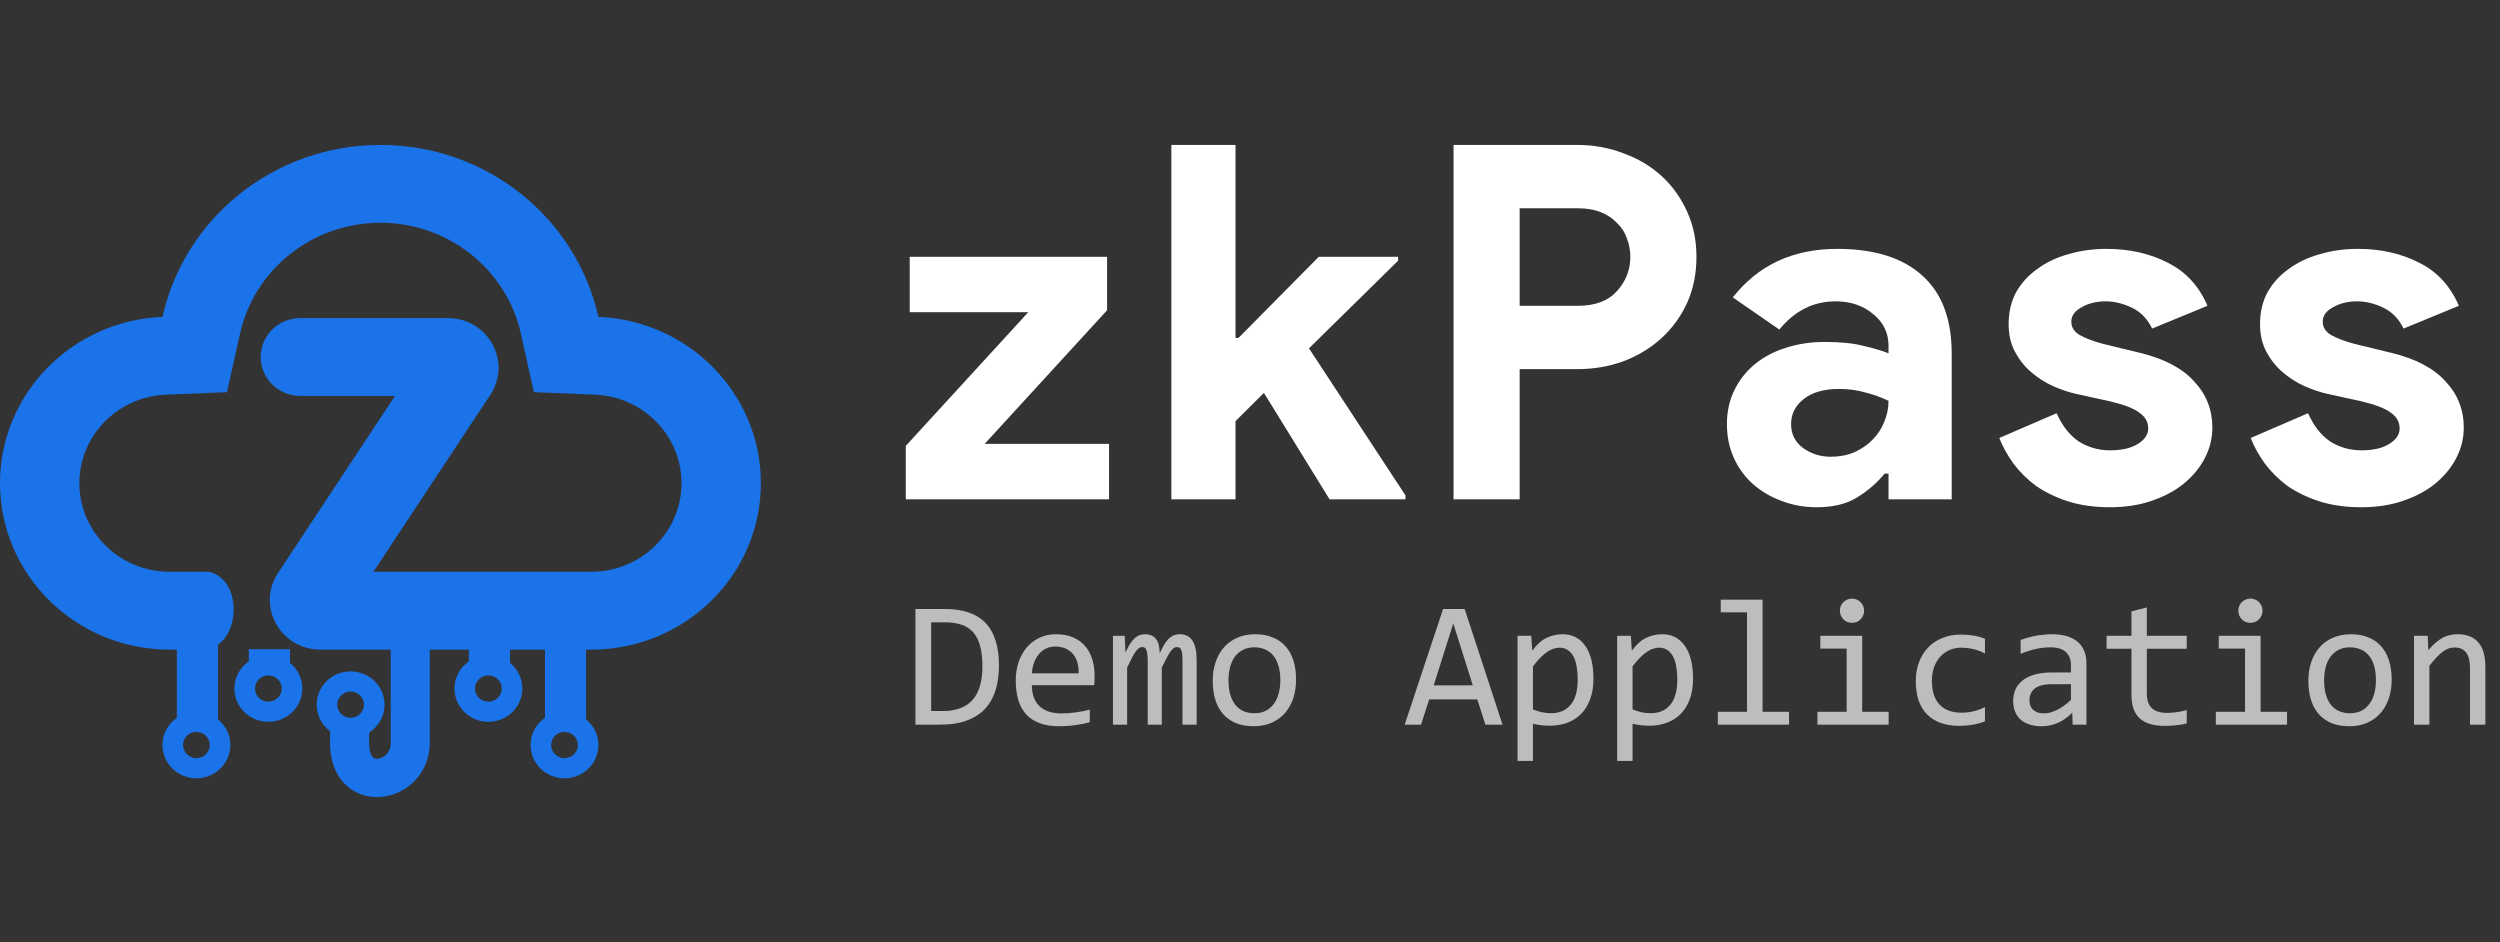 <svg width="138" height="52" viewBox="0 0 138 52" fill="none" xmlns="http://www.w3.org/2000/svg">
<rect x="0" y="0" width="138" height="52" fill="#333333" stroke="none"/>
<path d="M12.53 21.648L9.152 21.786C6.5 21.895 4.381 24.042 4.381 26.672C4.381 29.373 6.613 31.562 9.367 31.562H11.514C13.537 31.984 13.285 35.86 11.142 35.86H9.367C4.194 35.86 0 31.746 0 26.672C0 21.728 3.981 17.696 8.97 17.492C10.177 12.064 15.104 8 21 8C26.896 8 31.823 12.064 33.03 17.492C38.019 17.696 42 21.728 42 26.672C42 31.746 37.806 35.86 32.633 35.86H17.693C15.477 35.86 14.142 33.451 15.347 31.627L21.804 21.856H16.581C15.371 21.856 14.39 20.894 14.39 19.707C14.39 18.52 15.371 17.558 16.581 17.558H24.723C26.939 17.558 28.273 19.967 27.068 21.791L20.611 31.562H32.633C35.387 31.562 37.619 29.373 37.619 26.672C37.619 24.042 35.5 21.895 32.848 21.786L29.47 21.648L28.75 18.408C27.972 14.912 24.792 12.297 21 12.297C17.208 12.297 14.028 14.912 13.251 18.408L12.53 21.648Z" fill="#1A73E8"/>
<path fill-rule="evenodd" clip-rule="evenodd" d="M9.762 35.836V39.623C9.282 39.955 8.968 40.504 8.968 41.125C8.968 42.139 9.806 42.962 10.841 42.962C11.875 42.962 12.714 42.139 12.714 41.125C12.714 40.554 12.448 40.044 12.033 39.708V35.502L9.762 35.836ZM13.735 35.836V36.505C13.255 36.837 12.941 37.386 12.941 38.007C12.941 39.022 13.779 39.844 14.814 39.844C15.848 39.844 16.687 39.022 16.687 38.007C16.687 37.437 16.422 36.927 16.006 36.59V35.836H13.735ZM21.568 35.836V41.014C21.568 41.555 21.179 41.85 20.863 41.882C20.724 41.896 20.641 41.857 20.585 41.802C20.526 41.743 20.376 41.542 20.376 41.014V40.438C20.888 40.11 21.227 39.543 21.227 38.898C21.227 37.883 20.389 37.061 19.354 37.061C18.32 37.061 17.481 37.883 17.481 38.898C17.481 39.494 17.77 40.024 18.219 40.359V41.014C18.219 41.932 18.488 42.733 19.056 43.294C19.628 43.858 20.382 44.056 21.081 43.986C22.439 43.851 23.724 42.698 23.724 41.014V35.836H21.568ZM25.881 35.836V36.505C25.401 36.837 25.087 37.386 25.087 38.007C25.087 39.022 25.925 39.844 26.959 39.844C27.994 39.844 28.832 39.022 28.832 38.007C28.832 37.437 28.567 36.927 28.151 36.59V35.836H25.881ZM30.081 35.836V39.623C29.601 39.955 29.287 40.504 29.287 41.125C29.287 42.139 30.125 42.962 31.16 42.962C32.194 42.962 33.032 42.139 33.032 41.125C33.032 40.554 32.767 40.044 32.351 39.708V35.836H30.081ZM11.579 41.125C11.579 41.525 11.248 41.849 10.841 41.849C10.433 41.849 10.103 41.525 10.103 41.125C10.103 40.725 10.433 40.401 10.841 40.401C11.248 40.401 11.579 40.725 11.579 41.125ZM31.897 41.125C31.897 41.525 31.567 41.849 31.16 41.849C30.752 41.849 30.422 41.525 30.422 41.125C30.422 40.725 30.752 40.401 31.16 40.401C31.567 40.401 31.897 40.725 31.897 41.125ZM14.814 38.731C15.221 38.731 15.551 38.407 15.551 38.007C15.551 37.608 15.221 37.283 14.814 37.283C14.406 37.283 14.076 37.608 14.076 38.007C14.076 38.407 14.406 38.731 14.814 38.731ZM27.697 38.007C27.697 38.407 27.367 38.731 26.959 38.731C26.552 38.731 26.222 38.407 26.222 38.007C26.222 37.608 26.552 37.283 26.959 37.283C27.367 37.283 27.697 37.608 27.697 38.007ZM19.354 39.622C19.762 39.622 20.092 39.298 20.092 38.898C20.092 38.498 19.762 38.174 19.354 38.174C18.947 38.174 18.616 38.498 18.616 38.898C18.616 39.298 18.947 39.622 19.354 39.622Z" fill="#1A73E8"/>
<path d="M130.35 28C129.485 28 128.71 27.891 128.025 27.672C127.359 27.454 126.773 27.171 126.268 26.825C125.782 26.461 125.367 26.051 125.025 25.596C124.682 25.122 124.421 24.648 124.241 24.175L127.404 22.809C127.71 23.501 128.115 24.02 128.62 24.366C129.143 24.694 129.719 24.858 130.35 24.858C130.999 24.858 131.513 24.74 131.891 24.503C132.269 24.266 132.459 23.984 132.459 23.656C132.459 23.292 132.297 23 131.972 22.782C131.666 22.545 131.125 22.335 130.35 22.153L128.485 21.743C128.07 21.652 127.638 21.506 127.187 21.306C126.755 21.106 126.358 20.851 125.998 20.541C125.637 20.232 125.34 19.858 125.106 19.421C124.871 18.984 124.754 18.474 124.754 17.891C124.754 17.235 124.89 16.652 125.16 16.142C125.448 15.632 125.836 15.204 126.322 14.858C126.809 14.494 127.377 14.221 128.025 14.039C128.692 13.838 129.404 13.738 130.161 13.738C131.422 13.738 132.549 13.993 133.54 14.503C134.531 14.995 135.261 15.787 135.73 16.88L132.675 18.137C132.423 17.609 132.053 17.226 131.567 16.989C131.08 16.753 130.593 16.634 130.107 16.634C129.602 16.634 129.161 16.743 128.782 16.962C128.404 17.162 128.215 17.427 128.215 17.754C128.215 18.064 128.368 18.31 128.674 18.492C128.999 18.674 129.431 18.838 129.972 18.984L131.999 19.476C133.351 19.803 134.351 20.332 135 21.06C135.667 21.771 136 22.618 136 23.601C136 24.184 135.865 24.74 135.595 25.268C135.324 25.796 134.937 26.27 134.432 26.689C133.946 27.089 133.351 27.408 132.648 27.645C131.963 27.882 131.197 28 130.35 28Z" fill="white"/>
<path d="M116.472 28C115.607 28 114.832 27.891 114.147 27.672C113.481 27.454 112.895 27.171 112.39 26.825C111.904 26.461 111.489 26.051 111.147 25.596C110.804 25.122 110.543 24.648 110.363 24.175L113.526 22.809C113.832 23.501 114.237 24.02 114.742 24.366C115.265 24.694 115.841 24.858 116.472 24.858C117.121 24.858 117.635 24.74 118.013 24.503C118.391 24.266 118.581 23.984 118.581 23.656C118.581 23.292 118.419 23 118.094 22.782C117.788 22.545 117.247 22.335 116.472 22.153L114.607 21.743C114.192 21.652 113.76 21.506 113.309 21.306C112.877 21.106 112.48 20.851 112.12 20.541C111.759 20.232 111.462 19.858 111.228 19.421C110.993 18.984 110.876 18.474 110.876 17.891C110.876 17.235 111.012 16.652 111.282 16.142C111.57 15.632 111.958 15.204 112.444 14.858C112.931 14.494 113.499 14.221 114.147 14.039C114.814 13.838 115.526 13.738 116.283 13.738C117.544 13.738 118.671 13.993 119.662 14.503C120.653 14.995 121.383 15.787 121.852 16.88L118.797 18.137C118.545 17.609 118.175 17.226 117.689 16.989C117.202 16.753 116.715 16.634 116.229 16.634C115.724 16.634 115.283 16.743 114.904 16.962C114.526 17.162 114.337 17.427 114.337 17.754C114.337 18.064 114.49 18.31 114.796 18.492C115.121 18.674 115.553 18.838 116.094 18.984L118.121 19.476C119.473 19.803 120.473 20.332 121.122 21.06C121.789 21.771 122.122 22.618 122.122 23.601C122.122 24.184 121.987 24.74 121.717 25.268C121.446 25.796 121.059 26.27 120.554 26.689C120.068 27.089 119.473 27.408 118.77 27.645C118.085 27.882 117.319 28 116.472 28Z" fill="white"/>
<path d="M104.247 26.142H104.031C103.616 26.652 103.112 27.089 102.517 27.454C101.94 27.818 101.192 28 100.273 28C99.588 28 98.94 27.882 98.327 27.645C97.732 27.426 97.21 27.117 96.759 26.716C96.308 26.315 95.957 25.832 95.705 25.268C95.452 24.703 95.326 24.084 95.326 23.41C95.326 22.718 95.462 22.099 95.732 21.552C96.002 20.987 96.381 20.505 96.867 20.104C97.354 19.703 97.921 19.403 98.57 19.202C99.237 18.984 99.958 18.875 100.733 18.875C101.598 18.875 102.31 18.947 102.868 19.093C103.427 19.221 103.887 19.357 104.247 19.503V19.093C104.247 18.383 103.968 17.8 103.409 17.345C102.85 16.871 102.157 16.634 101.328 16.634C100.102 16.634 99.066 17.153 98.219 18.192L95.651 16.416C97.056 14.63 98.976 13.738 101.409 13.738C103.463 13.738 105.031 14.23 106.112 15.213C107.194 16.179 107.734 17.618 107.734 19.53V27.563H104.247V26.142ZM104.247 22.126C103.833 21.925 103.4 21.771 102.95 21.661C102.517 21.534 102.039 21.47 101.517 21.47C100.67 21.47 100.012 21.661 99.543 22.044C99.093 22.408 98.868 22.863 98.868 23.41C98.868 23.956 99.084 24.393 99.516 24.721C99.967 25.049 100.481 25.213 101.057 25.213C101.526 25.213 101.958 25.131 102.355 24.967C102.751 24.785 103.085 24.558 103.355 24.284C103.643 23.993 103.86 23.665 104.004 23.301C104.166 22.918 104.247 22.526 104.247 22.126Z" fill="white"/>
<path d="M80.236 27.562V8H87.048C87.968 8 88.823 8.155 89.617 8.464C90.427 8.756 91.13 9.175 91.725 9.721C92.32 10.268 92.788 10.923 93.131 11.688C93.473 12.435 93.644 13.264 93.644 14.175C93.644 15.104 93.473 15.951 93.131 16.716C92.788 17.462 92.32 18.109 91.725 18.655C91.13 19.202 90.427 19.63 89.617 19.94C88.823 20.231 87.968 20.377 87.048 20.377H83.885V27.562H80.236ZM87.102 16.88C88.058 16.88 88.778 16.606 89.265 16.06C89.752 15.514 89.995 14.885 89.995 14.175C89.995 13.829 89.932 13.492 89.806 13.164C89.698 12.836 89.517 12.554 89.265 12.317C89.031 12.062 88.733 11.861 88.373 11.716C88.013 11.57 87.589 11.497 87.102 11.497H83.885V16.88H87.102Z" fill="white"/>
<path d="M64.659 8H68.201V18.655H68.363L72.796 14.175H77.175V14.393L72.255 19.229L77.581 27.344V27.562H73.391L69.769 21.688L68.201 23.245V27.562H64.659V8Z" fill="white"/>
<path d="M50 24.612L56.758 17.235H50.216V14.175H61.111V17.126L54.352 24.503H61.219V27.563H50V24.612Z" fill="white"/>
<path d="M55.142 36.738C55.142 37.044 55.117 37.337 55.068 37.617C55.023 37.897 54.948 38.158 54.844 38.398C54.74 38.639 54.605 38.859 54.438 39.058C54.273 39.253 54.069 39.421 53.828 39.56C53.587 39.7 53.307 39.81 52.988 39.888C52.669 39.963 52.306 40 51.899 40H50.532V33.618H52.178C53.174 33.618 53.916 33.875 54.404 34.39C54.896 34.901 55.142 35.684 55.142 36.738ZM54.228 36.802C54.228 36.349 54.186 35.967 54.102 35.654C54.017 35.342 53.888 35.09 53.716 34.898C53.543 34.705 53.327 34.567 53.066 34.482C52.806 34.395 52.5 34.351 52.148 34.351H51.401V39.248H52.051C53.503 39.248 54.228 38.433 54.228 36.802ZM60.42 37.29C60.42 37.41 60.418 37.511 60.415 37.593C60.412 37.674 60.407 37.751 60.4 37.822H56.958C56.958 38.324 57.098 38.709 57.378 38.98C57.658 39.246 58.062 39.38 58.589 39.38C58.732 39.38 58.875 39.375 59.019 39.365C59.162 39.352 59.3 39.336 59.434 39.316C59.567 39.297 59.694 39.276 59.815 39.253C59.938 39.227 60.052 39.199 60.156 39.17V39.868C59.925 39.933 59.663 39.985 59.37 40.024C59.08 40.067 58.779 40.088 58.467 40.088C58.047 40.088 57.685 40.031 57.383 39.917C57.08 39.803 56.831 39.639 56.636 39.424C56.444 39.206 56.3 38.94 56.206 38.628C56.115 38.312 56.069 37.956 56.069 37.559C56.069 37.214 56.118 36.888 56.216 36.582C56.317 36.273 56.462 36.003 56.65 35.772C56.842 35.537 57.077 35.352 57.353 35.215C57.63 35.078 57.944 35.01 58.296 35.01C58.638 35.01 58.94 35.063 59.204 35.171C59.468 35.278 59.689 35.431 59.868 35.63C60.05 35.825 60.187 36.065 60.278 36.348C60.373 36.628 60.42 36.942 60.42 37.29ZM59.536 37.168C59.546 36.95 59.525 36.751 59.473 36.572C59.421 36.39 59.339 36.234 59.228 36.103C59.121 35.973 58.986 35.872 58.823 35.801C58.66 35.726 58.472 35.688 58.257 35.688C58.071 35.688 57.902 35.724 57.749 35.796C57.596 35.867 57.464 35.968 57.353 36.099C57.243 36.229 57.153 36.385 57.085 36.567C57.017 36.75 56.974 36.95 56.958 37.168H59.536ZM65.273 40V36.48C65.273 36.327 65.267 36.201 65.254 36.103C65.244 36.006 65.226 35.929 65.2 35.874C65.177 35.815 65.147 35.775 65.107 35.752C65.072 35.729 65.026 35.718 64.971 35.718C64.906 35.718 64.845 35.737 64.79 35.776C64.735 35.815 64.674 35.879 64.609 35.967C64.547 36.055 64.478 36.172 64.399 36.318C64.325 36.462 64.235 36.639 64.131 36.851V40H63.355V36.572C63.355 36.393 63.348 36.248 63.335 36.138C63.325 36.027 63.307 35.941 63.281 35.879C63.258 35.817 63.227 35.775 63.188 35.752C63.149 35.729 63.102 35.718 63.047 35.718C62.988 35.718 62.933 35.734 62.881 35.767C62.829 35.799 62.77 35.858 62.705 35.942C62.643 36.027 62.573 36.143 62.495 36.289C62.417 36.435 62.324 36.623 62.217 36.851V40H61.435V35.098H62.085L62.124 36.03C62.209 35.845 62.29 35.687 62.368 35.557C62.45 35.426 62.533 35.322 62.617 35.244C62.702 35.163 62.791 35.104 62.886 35.068C62.983 35.029 63.091 35.01 63.208 35.01C63.472 35.01 63.672 35.096 63.809 35.269C63.945 35.441 64.014 35.708 64.014 36.069C64.092 35.9 64.168 35.75 64.243 35.62C64.318 35.487 64.398 35.376 64.482 35.288C64.57 35.197 64.666 35.129 64.77 35.083C64.875 35.034 64.995 35.01 65.132 35.01C65.747 35.01 66.055 35.483 66.055 36.431V40H65.273ZM71.543 37.51C71.543 37.891 71.489 38.241 71.382 38.56C71.274 38.875 71.12 39.147 70.918 39.375C70.716 39.6 70.47 39.775 70.181 39.902C69.891 40.026 69.562 40.088 69.194 40.088C68.843 40.088 68.527 40.034 68.247 39.927C67.97 39.816 67.734 39.655 67.539 39.443C67.347 39.232 67.199 38.97 67.095 38.657C66.994 38.345 66.943 37.985 66.943 37.578C66.943 37.197 66.997 36.851 67.105 36.538C67.212 36.222 67.367 35.952 67.568 35.727C67.77 35.5 68.016 35.324 68.306 35.2C68.595 35.073 68.924 35.01 69.292 35.01C69.644 35.01 69.958 35.065 70.234 35.176C70.514 35.283 70.75 35.443 70.942 35.654C71.138 35.863 71.286 36.123 71.387 36.435C71.491 36.748 71.543 37.106 71.543 37.51ZM70.674 37.549C70.674 37.246 70.64 36.982 70.571 36.758C70.506 36.53 70.412 36.341 70.288 36.191C70.164 36.038 70.013 35.925 69.834 35.85C69.658 35.772 69.461 35.732 69.243 35.732C68.989 35.732 68.771 35.783 68.589 35.884C68.41 35.981 68.262 36.113 68.144 36.279C68.031 36.445 67.946 36.639 67.891 36.86C67.838 37.078 67.812 37.308 67.812 37.549C67.812 37.852 67.845 38.117 67.91 38.345C67.978 38.573 68.075 38.763 68.198 38.916C68.322 39.066 68.472 39.18 68.647 39.258C68.823 39.333 69.022 39.37 69.243 39.37C69.497 39.37 69.713 39.321 69.893 39.224C70.075 39.123 70.223 38.989 70.337 38.823C70.454 38.657 70.539 38.465 70.591 38.247C70.646 38.026 70.674 37.793 70.674 37.549ZM82.939 40H81.992L81.548 38.608H78.892L78.442 40H77.539L79.658 33.618H80.85L82.939 40ZM81.299 37.832L80.22 34.419L79.141 37.832H81.299ZM87.959 37.461C87.959 37.897 87.897 38.278 87.773 38.603C87.653 38.929 87.485 39.199 87.27 39.414C87.056 39.629 86.802 39.79 86.509 39.898C86.216 40.005 85.898 40.059 85.557 40.059C85.4 40.059 85.244 40.05 85.088 40.034C84.935 40.018 84.779 39.99 84.619 39.951V42.002H83.769V35.098H84.526L84.58 35.918C84.824 35.583 85.085 35.348 85.361 35.215C85.638 35.078 85.938 35.01 86.26 35.01C86.54 35.01 86.785 35.068 86.997 35.185C87.209 35.303 87.386 35.469 87.529 35.684C87.672 35.895 87.78 36.152 87.852 36.455C87.923 36.755 87.959 37.09 87.959 37.461ZM87.09 37.5C87.09 37.243 87.07 37.007 87.031 36.792C86.995 36.577 86.937 36.393 86.856 36.24C86.774 36.087 86.67 35.968 86.543 35.884C86.416 35.796 86.265 35.752 86.089 35.752C85.981 35.752 85.872 35.77 85.762 35.806C85.651 35.838 85.535 35.895 85.415 35.977C85.298 36.055 85.172 36.16 85.039 36.294C84.909 36.424 84.769 36.587 84.619 36.782V39.16C84.775 39.225 84.94 39.277 85.112 39.316C85.285 39.352 85.454 39.37 85.62 39.37C86.079 39.37 86.439 39.215 86.699 38.906C86.96 38.594 87.09 38.125 87.09 37.5ZM93.457 37.461C93.457 37.897 93.395 38.278 93.272 38.603C93.151 38.929 92.983 39.199 92.769 39.414C92.554 39.629 92.3 39.79 92.007 39.898C91.714 40.005 91.397 40.059 91.055 40.059C90.898 40.059 90.742 40.05 90.586 40.034C90.433 40.018 90.277 39.99 90.117 39.951V42.002H89.268V35.098H90.024L90.078 35.918C90.322 35.583 90.583 35.348 90.859 35.215C91.136 35.078 91.436 35.01 91.758 35.01C92.038 35.01 92.284 35.068 92.495 35.185C92.707 35.303 92.884 35.469 93.027 35.684C93.171 35.895 93.278 36.152 93.35 36.455C93.421 36.755 93.457 37.09 93.457 37.461ZM92.588 37.5C92.588 37.243 92.568 37.007 92.529 36.792C92.493 36.577 92.435 36.393 92.353 36.24C92.272 36.087 92.168 35.968 92.041 35.884C91.914 35.796 91.763 35.752 91.587 35.752C91.48 35.752 91.37 35.77 91.26 35.806C91.149 35.838 91.034 35.895 90.913 35.977C90.796 36.055 90.671 36.16 90.537 36.294C90.407 36.424 90.267 36.587 90.117 36.782V39.16C90.273 39.225 90.438 39.277 90.61 39.316C90.783 39.352 90.952 39.37 91.118 39.37C91.577 39.37 91.937 39.215 92.197 38.906C92.458 38.594 92.588 38.125 92.588 37.5ZM96.436 33.799H94.985V33.101H97.295V39.292H98.755V40H94.824V39.292H96.436V33.799ZM101.934 35.801H100.483V35.098H102.793V39.292H104.253V40H100.322V39.292H101.934V35.801ZM102.231 33.042C102.326 33.042 102.414 33.06 102.495 33.096C102.576 33.128 102.646 33.175 102.705 33.237C102.767 33.299 102.814 33.371 102.847 33.452C102.882 33.53 102.9 33.617 102.9 33.711C102.9 33.802 102.882 33.888 102.847 33.97C102.814 34.051 102.767 34.123 102.705 34.185C102.646 34.246 102.576 34.295 102.495 34.331C102.414 34.364 102.326 34.38 102.231 34.38C102.137 34.38 102.049 34.364 101.968 34.331C101.886 34.295 101.815 34.246 101.753 34.185C101.694 34.123 101.647 34.051 101.611 33.97C101.579 33.888 101.562 33.802 101.562 33.711C101.562 33.617 101.579 33.53 101.611 33.452C101.647 33.371 101.694 33.299 101.753 33.237C101.815 33.175 101.886 33.128 101.968 33.096C102.049 33.06 102.137 33.042 102.231 33.042ZM109.57 39.819C109.349 39.904 109.121 39.966 108.887 40.005C108.656 40.047 108.416 40.068 108.169 40.068C107.394 40.068 106.797 39.858 106.377 39.438C105.96 39.019 105.752 38.405 105.752 37.598C105.752 37.21 105.812 36.859 105.933 36.543C106.053 36.227 106.222 35.957 106.44 35.732C106.659 35.508 106.919 35.335 107.222 35.215C107.524 35.091 107.858 35.029 108.223 35.029C108.477 35.029 108.714 35.047 108.936 35.083C109.157 35.119 109.368 35.177 109.57 35.259V36.069C109.359 35.959 109.142 35.879 108.921 35.83C108.703 35.778 108.477 35.752 108.242 35.752C108.024 35.752 107.817 35.794 107.622 35.879C107.43 35.96 107.261 36.079 107.114 36.235C106.968 36.392 106.852 36.582 106.768 36.807C106.683 37.031 106.641 37.285 106.641 37.568C106.641 38.161 106.784 38.605 107.07 38.901C107.36 39.194 107.76 39.341 108.271 39.341C108.503 39.341 108.726 39.315 108.94 39.263C109.159 39.211 109.368 39.133 109.57 39.028V39.819ZM114.409 40L114.39 39.341C114.123 39.605 113.851 39.795 113.574 39.912C113.301 40.029 113.013 40.088 112.71 40.088C112.43 40.088 112.191 40.052 111.992 39.98C111.794 39.909 111.629 39.811 111.499 39.688C111.372 39.56 111.278 39.412 111.216 39.243C111.157 39.074 111.128 38.89 111.128 38.691C111.128 38.2 111.31 37.816 111.675 37.539C112.043 37.259 112.585 37.119 113.301 37.119H114.316V36.69C114.316 36.4 114.224 36.169 114.038 35.996C113.853 35.82 113.569 35.732 113.188 35.732C112.912 35.732 112.638 35.763 112.368 35.825C112.101 35.887 111.825 35.975 111.538 36.089V35.322C111.646 35.283 111.764 35.246 111.895 35.21C112.028 35.171 112.168 35.137 112.314 35.107C112.461 35.078 112.614 35.055 112.773 35.039C112.933 35.02 113.094 35.01 113.257 35.01C113.553 35.01 113.82 35.042 114.058 35.107C114.295 35.172 114.495 35.272 114.658 35.405C114.824 35.539 114.951 35.706 115.039 35.908C115.127 36.11 115.171 36.348 115.171 36.621V40H114.409ZM114.316 37.769H113.237C113.026 37.769 112.843 37.79 112.69 37.832C112.537 37.874 112.412 37.935 112.314 38.013C112.217 38.091 112.144 38.185 112.095 38.296C112.049 38.403 112.026 38.525 112.026 38.662C112.026 38.757 112.041 38.848 112.07 38.935C112.1 39.02 112.147 39.097 112.212 39.165C112.277 39.23 112.362 39.282 112.466 39.321C112.57 39.36 112.697 39.38 112.847 39.38C113.042 39.38 113.265 39.321 113.516 39.204C113.77 39.084 114.036 38.895 114.316 38.638V37.769ZM120.708 39.932C120.516 39.98 120.317 40.015 120.112 40.034C119.907 40.057 119.699 40.068 119.487 40.068C118.872 40.068 118.413 39.93 118.11 39.653C117.808 39.373 117.656 38.945 117.656 38.369V35.81H116.284V35.098H117.656V33.75L118.506 33.53V35.098H120.708V35.81H118.506V38.301C118.506 38.652 118.599 38.916 118.784 39.092C118.973 39.264 119.25 39.351 119.614 39.351C119.771 39.351 119.941 39.339 120.127 39.316C120.312 39.29 120.506 39.251 120.708 39.199V39.932ZM123.926 35.801H122.476V35.098H124.785V39.292H126.245V40H122.314V39.292H123.926V35.801ZM124.224 33.042C124.318 33.042 124.406 33.06 124.487 33.096C124.569 33.128 124.639 33.175 124.697 33.237C124.759 33.299 124.806 33.371 124.839 33.452C124.875 33.53 124.893 33.617 124.893 33.711C124.893 33.802 124.875 33.888 124.839 33.97C124.806 34.051 124.759 34.123 124.697 34.185C124.639 34.246 124.569 34.295 124.487 34.331C124.406 34.364 124.318 34.38 124.224 34.38C124.129 34.38 124.041 34.364 123.96 34.331C123.879 34.295 123.807 34.246 123.745 34.185C123.687 34.123 123.639 34.051 123.604 33.97C123.571 33.888 123.555 33.802 123.555 33.711C123.555 33.617 123.571 33.53 123.604 33.452C123.639 33.371 123.687 33.299 123.745 33.237C123.807 33.175 123.879 33.128 123.96 33.096C124.041 33.06 124.129 33.042 124.224 33.042ZM132.021 37.51C132.021 37.891 131.968 38.241 131.86 38.56C131.753 38.875 131.598 39.147 131.396 39.375C131.195 39.6 130.949 39.775 130.659 39.902C130.369 40.026 130.041 40.088 129.673 40.088C129.321 40.088 129.006 40.034 128.726 39.927C128.449 39.816 128.213 39.655 128.018 39.443C127.826 39.232 127.677 38.97 127.573 38.657C127.472 38.345 127.422 37.985 127.422 37.578C127.422 37.197 127.476 36.851 127.583 36.538C127.69 36.222 127.845 35.952 128.047 35.727C128.249 35.5 128.494 35.324 128.784 35.2C129.074 35.073 129.403 35.01 129.771 35.01C130.122 35.01 130.436 35.065 130.713 35.176C130.993 35.283 131.229 35.443 131.421 35.654C131.616 35.863 131.764 36.123 131.865 36.435C131.969 36.748 132.021 37.106 132.021 37.51ZM131.152 37.549C131.152 37.246 131.118 36.982 131.05 36.758C130.985 36.53 130.89 36.341 130.767 36.191C130.643 36.038 130.492 35.925 130.312 35.85C130.137 35.772 129.94 35.732 129.722 35.732C129.468 35.732 129.25 35.783 129.067 35.884C128.888 35.981 128.74 36.113 128.623 36.279C128.509 36.445 128.424 36.639 128.369 36.86C128.317 37.078 128.291 37.308 128.291 37.549C128.291 37.852 128.324 38.117 128.389 38.345C128.457 38.573 128.553 38.763 128.677 38.916C128.8 39.066 128.95 39.18 129.126 39.258C129.302 39.333 129.5 39.37 129.722 39.37C129.976 39.37 130.192 39.321 130.371 39.224C130.553 39.123 130.701 38.989 130.815 38.823C130.933 38.657 131.017 38.465 131.069 38.247C131.125 38.026 131.152 37.793 131.152 37.549ZM133.252 35.098H134.009L134.043 35.889C134.186 35.719 134.325 35.579 134.458 35.469C134.591 35.355 134.722 35.264 134.849 35.195C134.979 35.127 135.111 35.08 135.244 35.054C135.378 35.024 135.516 35.01 135.659 35.01C136.164 35.01 136.545 35.16 136.802 35.459C137.062 35.755 137.192 36.203 137.192 36.802V40H136.343V36.87C136.343 36.486 136.271 36.203 136.128 36.02C135.985 35.835 135.771 35.742 135.488 35.742C135.384 35.742 135.282 35.758 135.181 35.791C135.083 35.82 134.98 35.874 134.873 35.952C134.766 36.027 134.648 36.13 134.521 36.26C134.398 36.39 134.258 36.553 134.102 36.748V40H133.252V35.098Z" fill="#BDBDBD"/>
</svg>
